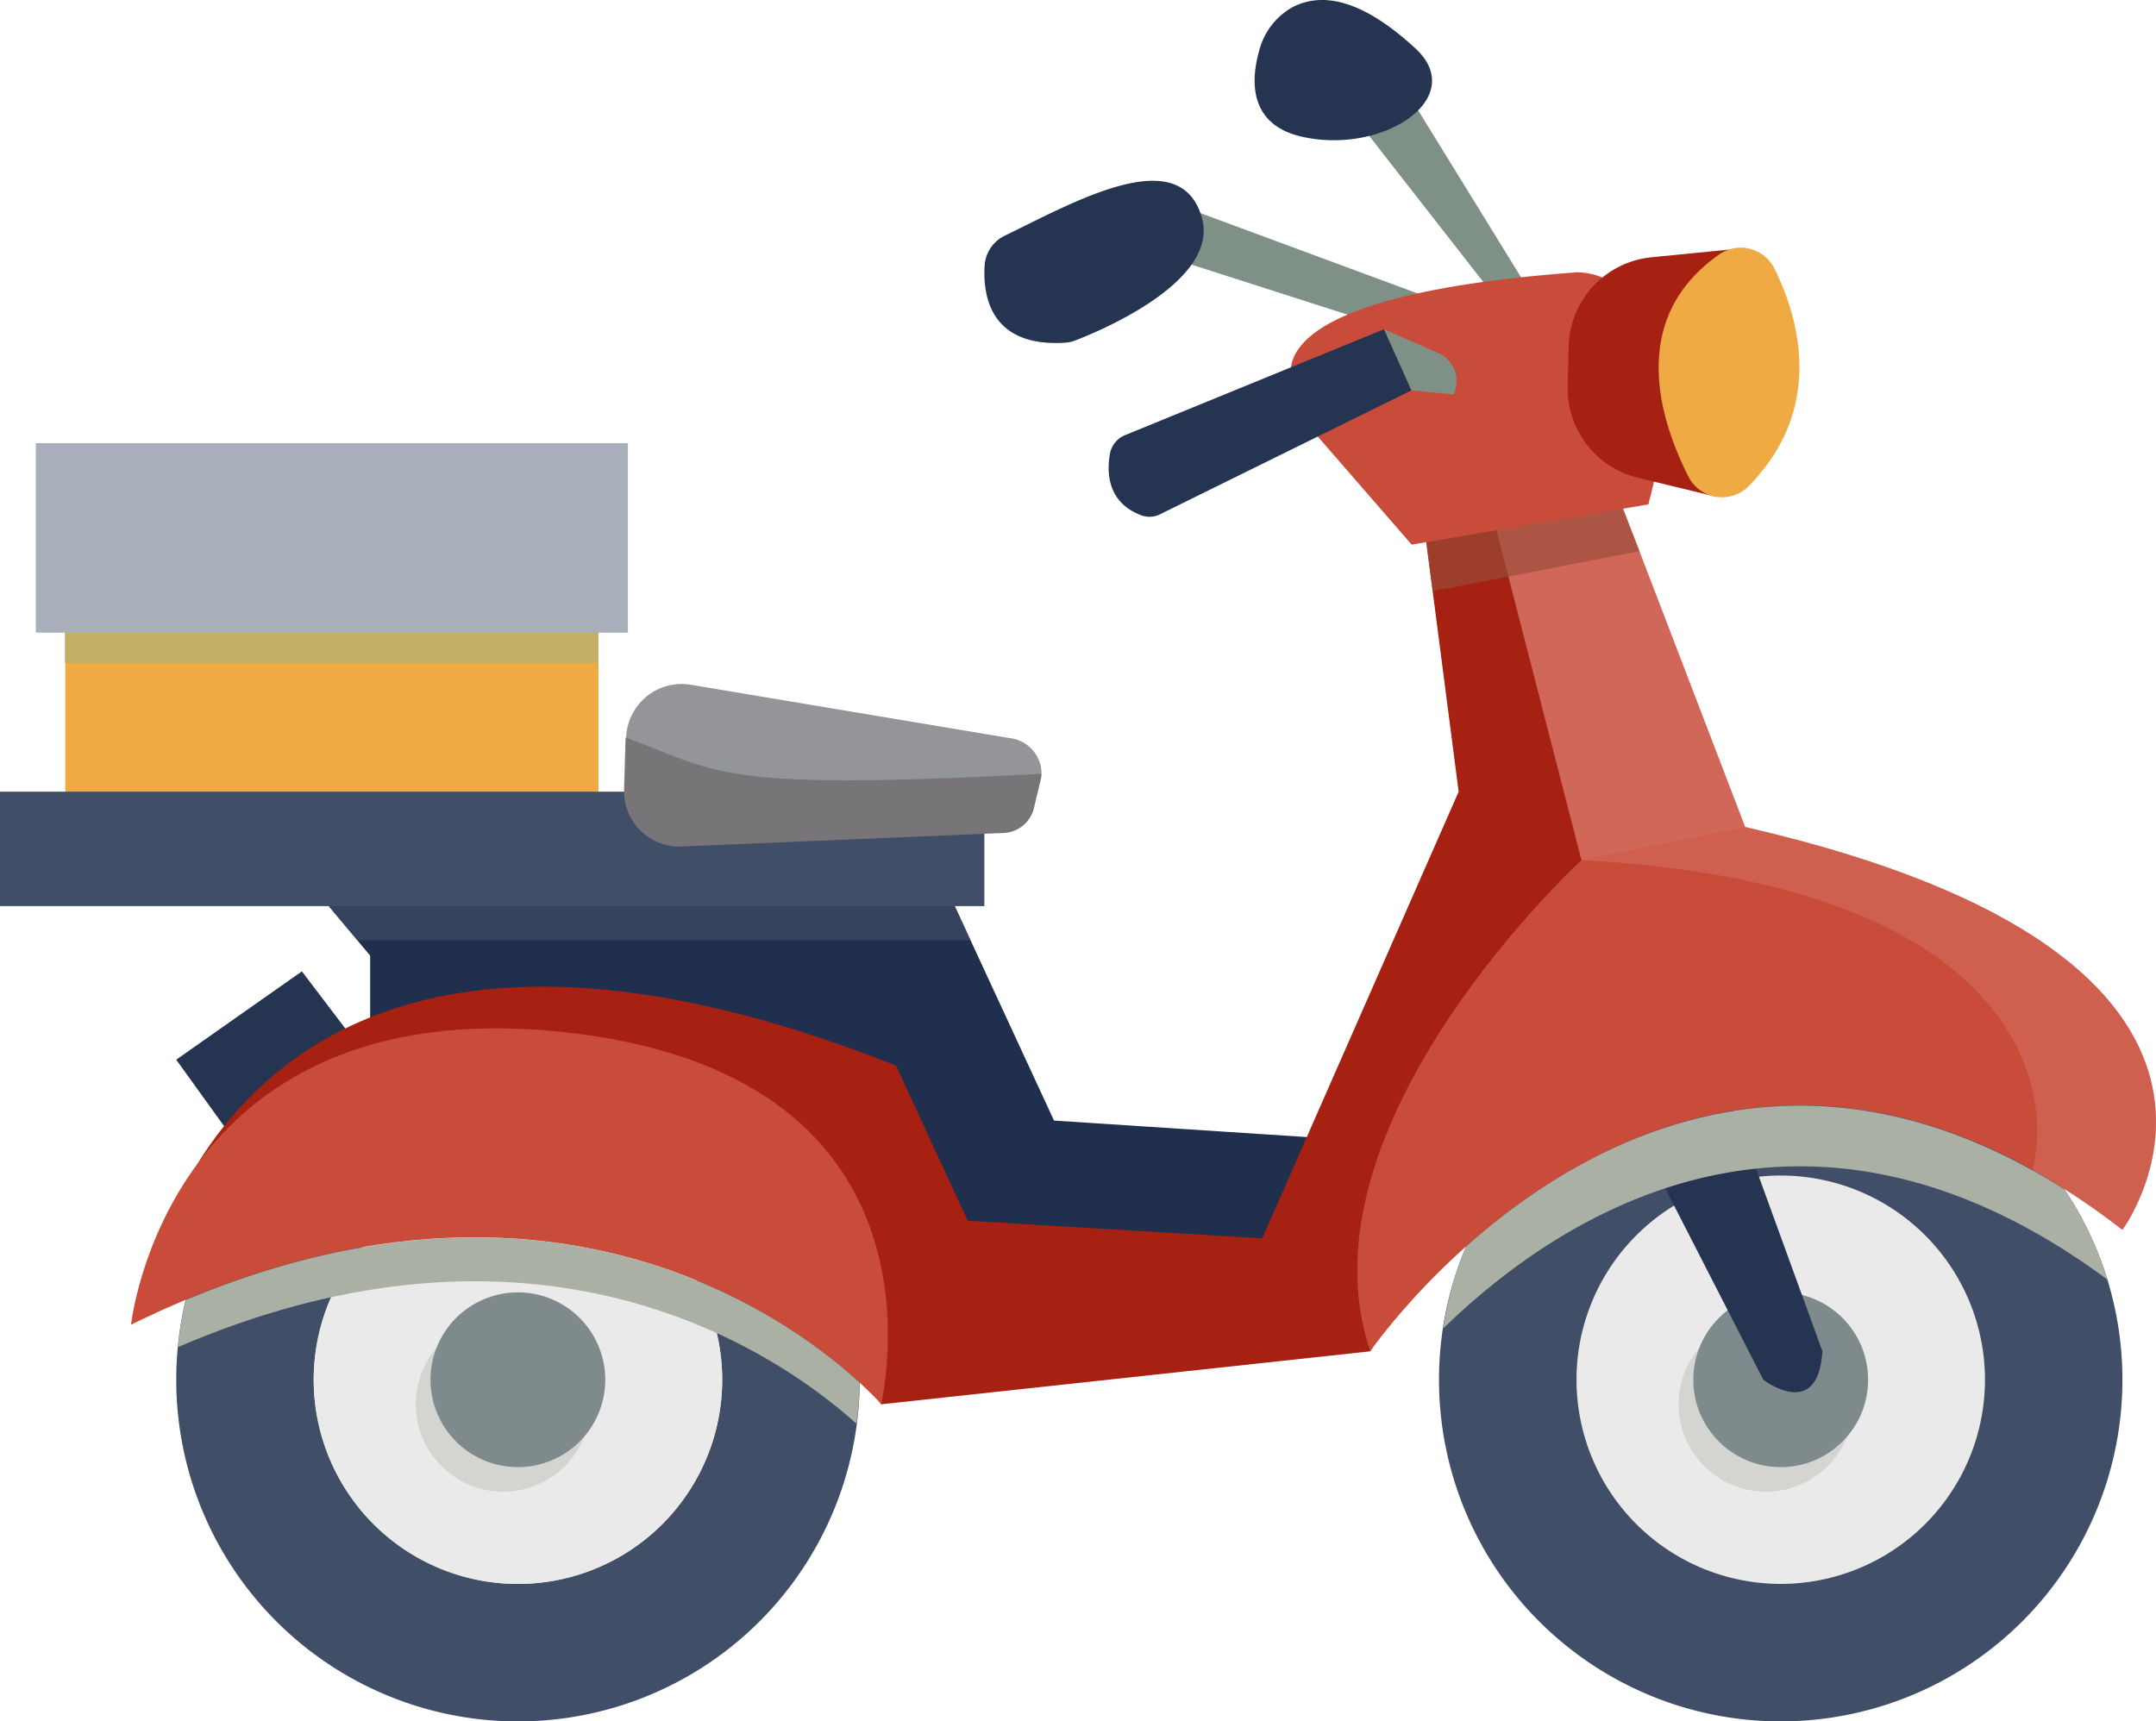 <svg xmlns="http://www.w3.org/2000/svg" width="164.959" height="131.734" viewBox="0 0 164.959 131.734"><defs><style>.a{fill:#253451;}.b{fill:#202f4d;}.c{fill:#a62111;}.d,.v{fill:#414e67;}.e{fill:#d16759;}.f{fill:#f0aa44;}.g{fill:#b2b06f;opacity:0.75;}.g,.k,.m,.o,.q,.v{mix-blend-mode:multiply;}.g,.k,.m,.o,.q,.s,.v{isolation:isolate;}.h{fill:#a9afba;}.i{fill:#eaeaea;}.j{fill:#f1edc7;}.k,.r{fill:#abb0a4;}.k,.u{opacity:0.35;}.l{fill:#7e8a8b;}.m,.o{opacity:0.65;}.n{fill:#7f9087;}.o{fill:#984c3b;}.p{fill:#c94c3b;}.s{opacity:0.45;mix-blend-mode:screen;}.t{fill:#d6776a;}.w{fill:#939599;}.x{fill:#787578;}</style></defs><g transform="translate(-654 -1083.984)"><g transform="translate(614.802 948.441)"><path class="a" d="M50.139,181.861l-5.034-6.987,9.616-6.761,5.221,6.874Z" transform="translate(7.575 41.765)"/><path class="b" d="M48.356,163.7l7.419,8.865v6.311l38.2,4.958,5.409,12.472h26.446l5.259-9.617-22.99-1.5-8.415-18.182Z" transform="translate(11.744 36.109)"/><path class="c" d="M44.052,215.84s5.635-38.316,57.475-17.807l5.485,11.873,22.538,1.351,15.027-34.183-3.3-25.469,8.714-1.2,6.76,31.7L137.814,219.9,100.4,223.954S87.328,202.091,44.052,215.84Z" transform="translate(6.224 19.055)"/><path class="d" d="M97.4,196.495A26.146,26.146,0,1,1,71.25,170.35,26.147,26.147,0,0,1,97.4,196.495Z" transform="translate(7.575 44.636)"/><path class="e" d="M88.392,149.546l9.628,37.383,13.007-2.447L97.633,149.546Z" transform="translate(63.085 17.958)"/><g transform="translate(41.938 169.457)"><rect class="f" width="40.795" height="31.329" transform="translate(2.253 2.329)"/><rect class="g" width="40.796" height="14.5" transform="translate(2.219 2.329)"/><rect class="h" width="45.303" height="14.5"/></g><path class="d" d="M139.727,196.495a26.145,26.145,0,1,1-26.145-26.145A26.146,26.146,0,0,1,139.727,196.495Z" transform="translate(61.861 44.636)"/><path class="i" d="M123.3,190.585a15.626,15.626,0,1,1-15.625-15.627A15.625,15.625,0,0,1,123.3,190.585Z" transform="translate(67.771 50.545)"/><path class="j" d="M80.969,190.585a15.627,15.627,0,1,1-15.63-15.627A15.628,15.628,0,0,1,80.969,190.585Z" transform="translate(13.485 50.545)"/><path class="i" d="M80.969,190.585a15.627,15.627,0,1,1-15.63-15.627A15.628,15.628,0,0,1,80.969,190.585Z" transform="translate(13.485 50.545)"/><circle class="k" cx="6.687" cy="6.687" r="6.687" transform="translate(167.63 236.323)"/><circle class="k" cx="6.687" cy="6.687" r="6.687" transform="translate(71.012 236.323)"/><circle class="l" cx="6.687" cy="6.687" r="6.687" transform="translate(168.756 234.444)"/><path class="l" d="M67,185.561a6.686,6.686,0,1,1-6.687-6.685A6.686,6.686,0,0,1,67,185.561Z" transform="translate(18.508 55.569)"/><path class="a" d="M92.441,172.144l13.393,26.145s4.188,3.232,4.524-2.177l-9.878-27.16Z" transform="translate(68.277 42.841)"/><g class="m" transform="translate(60.1 199.809)"><path class="d" d="M99.688,167.006,48.356,163.7l6.431,7.685h46.928Z" transform="translate(-48.356 -163.701)"/></g><path class="n" d="M84.146,139.979l12.321,15.777,2.255-.9L88.353,138.025Z" transform="translate(57.639 3.183)"/><path class="n" d="M77.891,146.211l21.562,6.912,1.128-2.855L79.038,142.3Z" transform="translate(49.619 8.67)"/><path class="o" d="M101.863,152.344l-5.666.937-4.011.663-5.218.863.582,4.438,15.823-3.071Z" transform="translate(61.26 21.545)"/><path class="p" d="M108.92,160.076l-18.106,3.081-7.438-8.563s-7.589-7.815,20.961-9.919C104.337,144.675,113.225,144.189,108.92,160.076Z" transform="translate(55.48 11.708)"/><path class="p" d="M109.32,161.109l-18.106,3.079-7.438-8.563s-7.587-7.815,20.961-9.917C104.737,145.708,113.624,145.219,109.32,161.109Z" transform="translate(55.993 13.033)"/><path class="a" d="M84.156,136.093A5.327,5.327,0,0,0,81.6,139.45c-.614,2.184-.849,5.642,3.325,6.566,6.235,1.376,12.7-3.006,8.641-6.763C90.265,136.2,86.97,134.637,84.156,136.093Z" transform="translate(53.933 0)"/><path class="a" d="M72.216,148.079c-.146,2.337.443,6.258,6.128,5.918a2.8,2.8,0,0,0,.838-.185c2.034-.79,10.994-4.56,9.661-9.362-1.636-5.9-9.8-1.2-15.071,1.347A2.731,2.731,0,0,0,72.216,148.079Z" transform="translate(42.317 7.775)"/><path class="p" d="M43.591,192.7s2.7-25.469,32.757-22.427,24.944,26.859,24.643,28.511C100.99,198.789,80.255,174.671,43.591,192.7Z" transform="translate(5.633 44.219)"/><g class="q" transform="translate(52.808 230.246)"><path class="r" d="M45.78,181.815a26.129,26.129,0,0,0-.619,3.613c28.194-12.129,46.291.785,51.922,5.861a26.061,26.061,0,0,0,.231-3.152C92,183.253,74.006,169.981,45.78,181.815Z" transform="translate(-45.161 -177.036)"/></g><path class="p" d="M85.69,203.393s24.159-35.235,57.55-9.294c0,0,15.317-20.683-28.861-30.826l-12.53,2.536S79.829,186.037,85.69,203.393Z" transform="translate(58.348 35.56)"/><g class="s" transform="translate(160.198 198.833)"><path class="t" d="M104.743,163.273l-12.53,2.536c33.167,1.746,36.219,17.346,34.5,23.725A53.772,53.772,0,0,1,133.6,194.1S148.921,173.416,104.743,163.273Z" transform="translate(-92.213 -163.273)"/></g><g class="q" transform="translate(149.626 220.155)"><path class="r" d="M89.309,183.413a25.919,25.919,0,0,0-1.728,6.249c8.849-8.618,27.509-20.973,50.817-3.734a26.137,26.137,0,0,0-3.287-6.9C114.732,166.095,98.247,175.427,89.309,183.413Z" transform="translate(-87.581 -172.615)"/></g><path class="a" d="M76.464,156.1c-.251,1.39-.233,3.773,2.465,4.747a1.819,1.819,0,0,0,1.4-.121l19.206-9.467-2.1-4.679-19.8,8.1A1.91,1.91,0,0,0,76.464,156.1Z" transform="translate(47.659 14.157)"/><g transform="translate(159.146 154.497)"><path class="c" d="M105.348,143.858l-7.187.71a7.032,7.032,0,0,0-6.336,6.836l-.071,3.045a7.032,7.032,0,0,0,5.368,6.989l6.009,1.461S110.173,155.288,105.348,143.858Z" transform="translate(-91.752 -143.834)"/><path class="f" d="M97.094,161.391c-2.175-4.27-4.72-12.092,2.344-17.026a2.875,2.875,0,0,1,4.213,1.066c1.828,3.679,3.949,10.663-1.974,16.675A2.872,2.872,0,0,1,97.094,161.391Z" transform="translate(-87.842 -143.847)"/></g><path class="n" d="M89.751,148.409a2.333,2.333,0,0,1,1.155,3.163l-3.209-.31-2.1-4.679Z" transform="translate(59.498 14.157)"/><rect class="d" width="75.314" height="8.758" transform="translate(39.198 196.128)"/><g class="u" transform="translate(86.944 196.87)"><path class="v" d="M87.653,164.9l-23.134.97a4.224,4.224,0,0,1-4.325-3.453l-.073,1.826a4.233,4.233,0,0,0,4.4,4.416l23.134-.975Z" transform="translate(-60.117 -162.413)"/></g><g transform="translate(86.944 187.885)"><path class="w" d="M91.993,165.35a2.741,2.741,0,0,0-2.424-2.73L65.15,158.535a4.251,4.251,0,0,0-4.937,4.035l-.043,1C67.9,168.32,81.423,169.424,91.993,165.35Z" transform="translate(-60.05 -158.476)"/><path class="x" d="M60.237,160.27l-.116,3.93a4.23,4.23,0,0,0,4.4,4.414l24.508-1.029a2.511,2.511,0,0,0,2.428-1.819l.564-2.355a2.423,2.423,0,0,0,.041-.361C67.066,164.367,67.516,162.945,60.237,160.27Z" transform="translate(-60.117 -156.176)"/></g></g></g></svg>